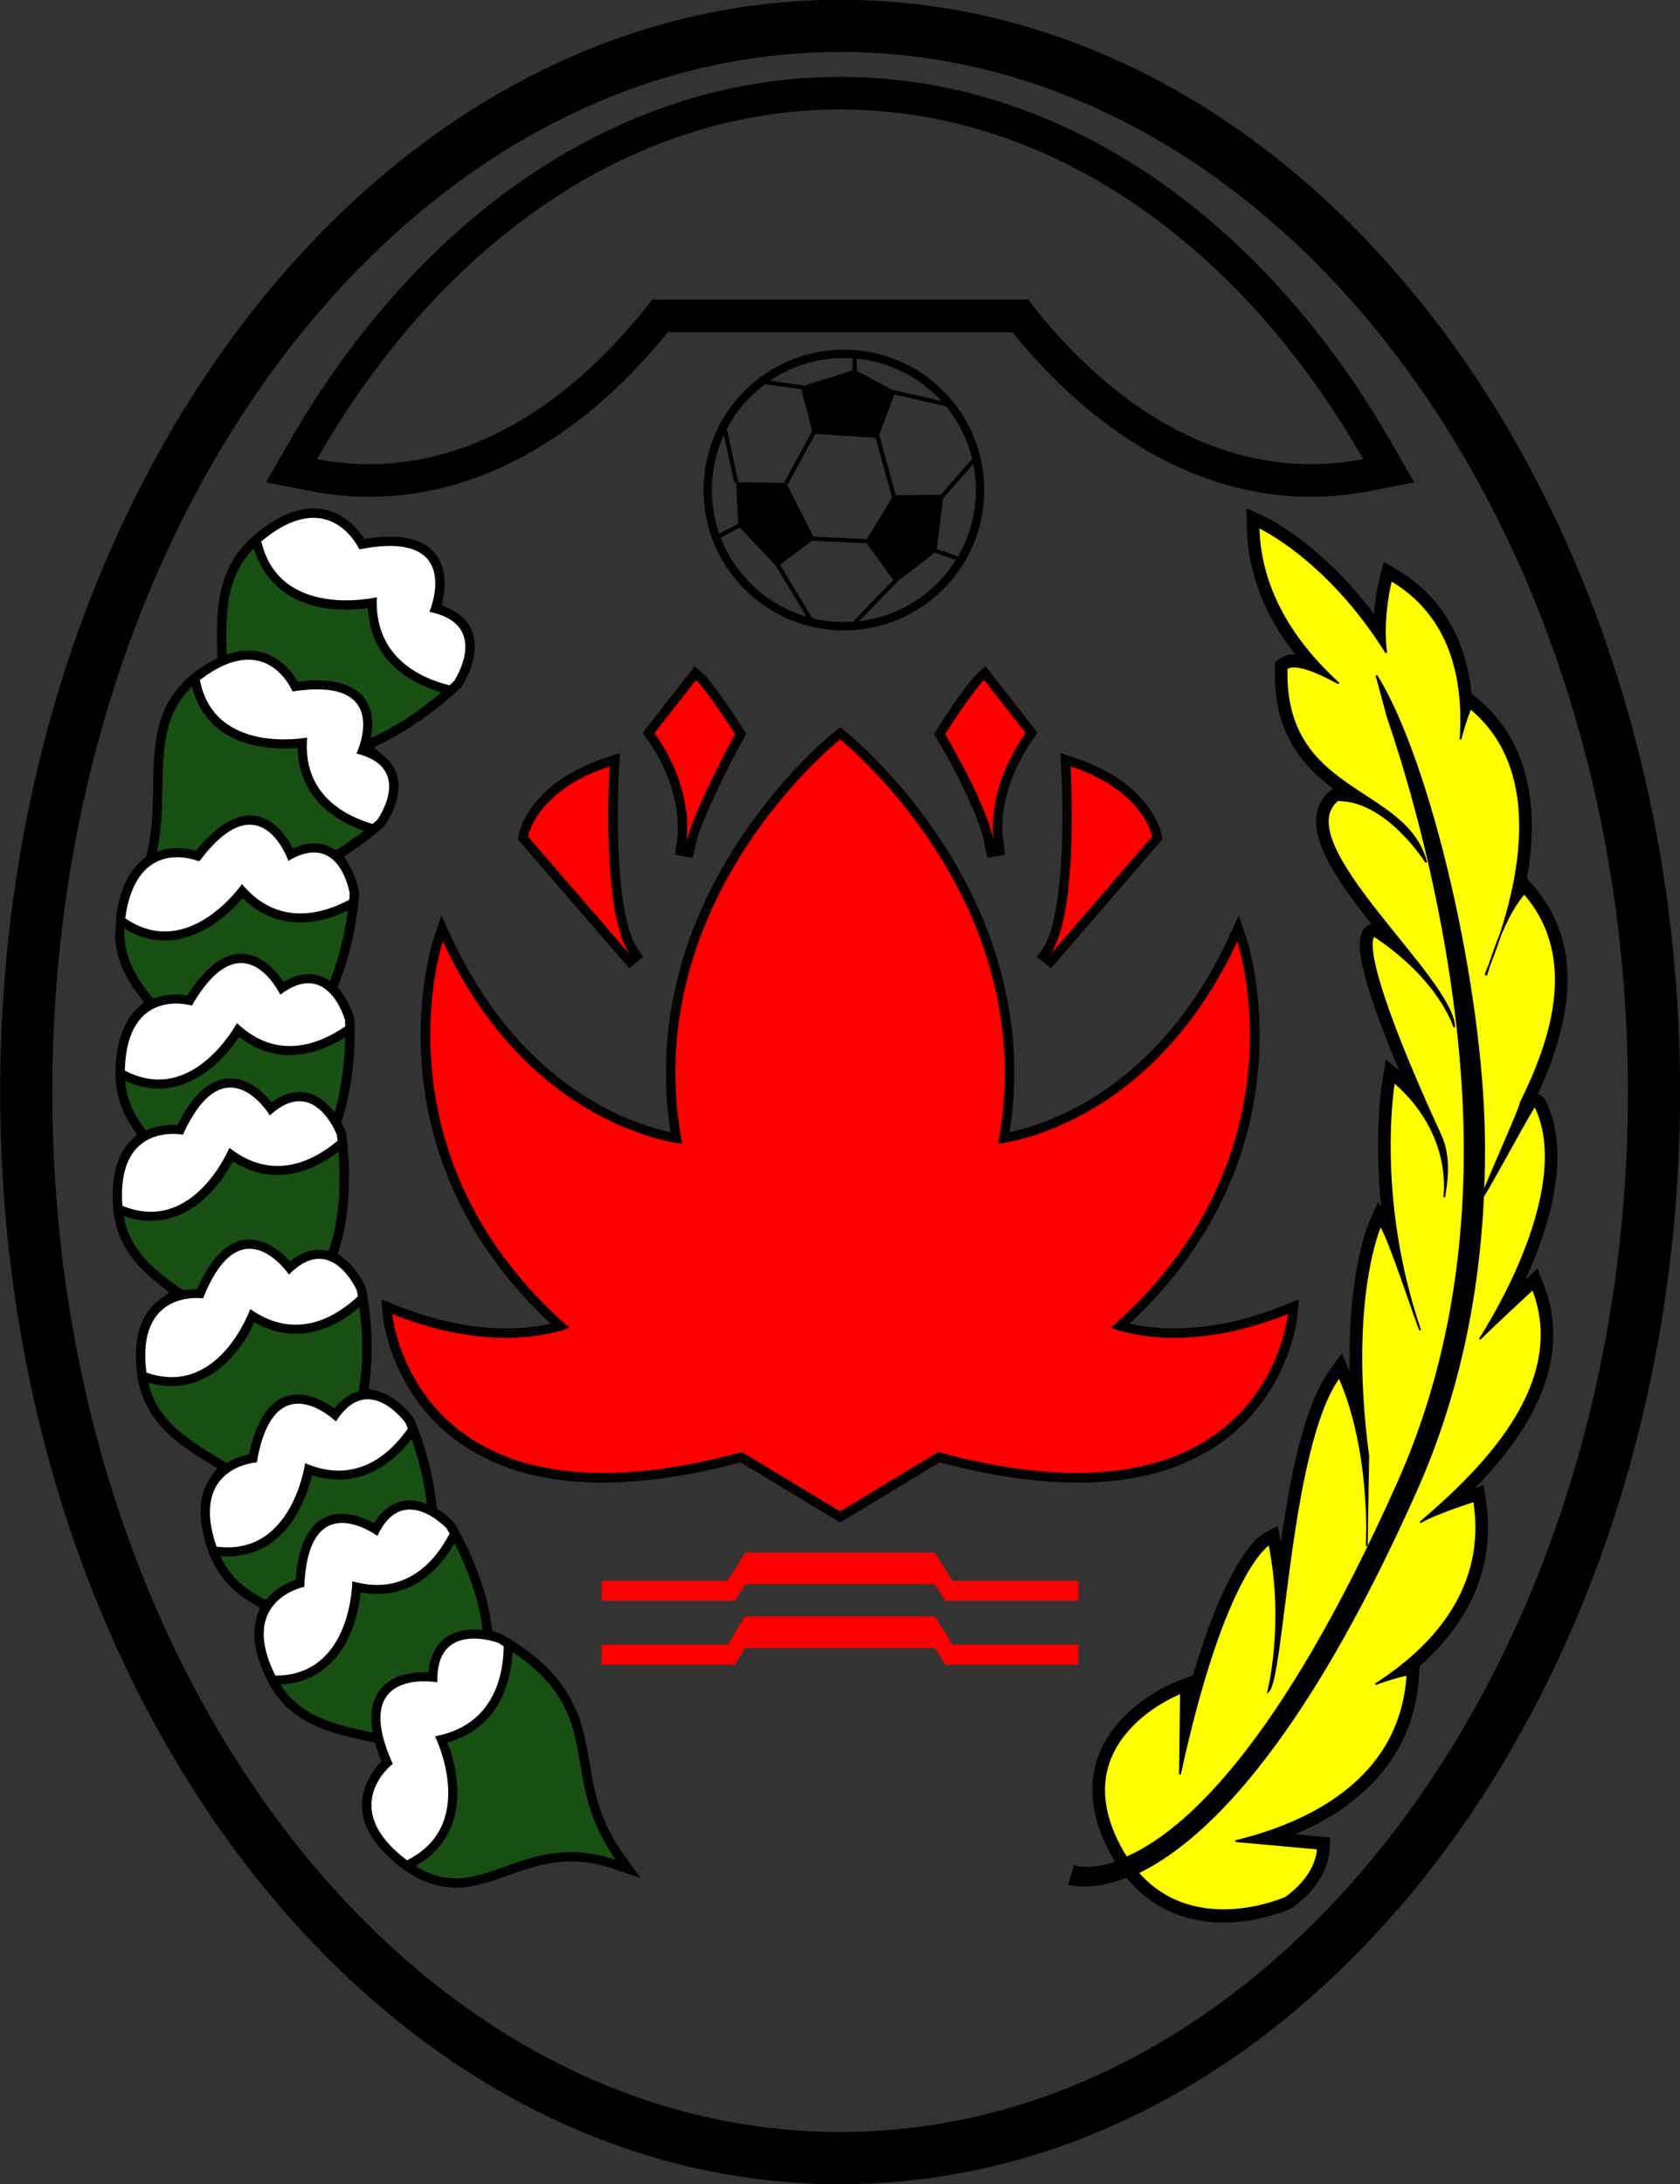 <?xml version="1.0" encoding="UTF-8"?>
<svg xmlns="http://www.w3.org/2000/svg" xmlns:xlink="http://www.w3.org/1999/xlink" width="547pt" height="711.2pt" viewBox="0 0 547 711.2" version="1.1">
<rect x="0" y="0" width="547" height="711.2" fill="#333333" stroke="none"/>
<defs>
<clipPath id="clip1">
  <path d="M 0 0 L 547 0 L 547 711.199 L 0 711.199 Z M 0 0 "/>
</clipPath>
</defs>
<g id="surface1">
<g clip-path="url(#clip1)" clip-rule="nonzero">
<path style=" stroke:none;fill-rule:evenodd;fill:rgb(0%,0%,0%);fill-opacity:1;" d="M 273.535 -0.066 C 349.973 -0.066 418.859 40.422 468.445 105.883 C 516.992 169.977 547.02 258.262 547.02 355.547 C 547.02 452.828 516.992 541.117 468.445 605.211 C 418.859 670.668 349.973 711.16 273.535 711.16 C 197.098 711.16 128.215 670.668 78.629 605.211 C 30.082 541.117 0.051 452.828 0.051 355.547 C 0.051 258.262 30.082 169.977 78.629 105.883 C 128.215 40.422 197.098 -0.066 273.535 -0.066 Z M 273.535 16.922 C 415.195 16.922 530.031 168.531 530.031 355.547 C 530.031 542.562 415.195 694.168 273.535 694.168 C 131.879 694.168 17.039 542.562 17.039 355.547 C 17.039 168.531 131.879 16.922 273.535 16.922 Z M 273.535 16.922 "/>
</g>
<path style=" stroke:none;fill-rule:evenodd;fill:rgb(0%,0%,0%);fill-opacity:1;" d="M 273.535 25.031 C 309.562 25.031 343.629 36.395 373.949 56.66 C 405.016 77.426 432.051 107.516 453.09 144.23 L 460.453 157.086 L 445.871 159.91 C 442.871 160.488 439.715 160.945 436.391 161.266 C 433.016 161.59 429.852 161.758 426.914 161.758 C 408.164 161.758 390.145 156.469 373.258 146.656 C 357.562 137.535 342.902 124.496 329.621 108.18 L 217.453 108.18 C 204.172 124.496 189.508 137.535 173.812 146.656 C 156.93 156.469 138.906 161.758 120.16 161.758 C 117.223 161.758 114.059 161.59 110.68 161.266 C 107.359 160.945 104.199 160.488 101.203 159.91 L 86.617 157.086 L 93.984 144.23 C 115.02 107.516 142.055 77.426 173.129 56.66 C 203.445 36.395 237.508 25.031 273.535 25.031 Z M 443.879 149.496 C 438.305 150.578 432.645 151.141 426.914 151.141 C 392.629 151.141 360.848 131.328 334.711 97.562 L 212.367 97.562 C 186.227 131.328 154.445 151.141 120.16 151.141 C 114.43 151.141 108.77 150.578 103.191 149.496 C 142.926 80.156 204.461 35.648 273.535 35.648 C 342.613 35.648 404.148 80.156 443.879 149.496 Z M 443.879 149.496 "/>
<path style=" stroke:none;fill-rule:evenodd;fill:rgb(0%,0%,0%);fill-opacity:1;" d="M 326.535 273.023 C 326.699 273.82 326.828 274.621 326.914 275.43 L 327.219 278.301 L 321.531 279.301 L 320.84 276.496 C 320.641 275.699 320.52 274.82 320.422 273.996 C 319.445 269.395 317.312 264.391 315.359 260.129 C 312.352 253.566 308.801 246.84 305.086 240.637 L 304.102 239.004 L 305.117 237.395 C 307.191 234.113 309.363 230.848 311.59 227.664 C 312.742 226.023 313.922 224.391 315.152 222.809 C 316.129 221.562 317.223 220.203 318.402 219.145 L 320.863 216.926 L 337.801 238.574 L 336.48 240.449 C 330.047 249.594 325.309 261.645 326.535 273.023 Z M 226.539 274.84 C 226.465 275.387 226.367 275.949 226.238 276.484 L 225.551 279.324 L 219.797 278.266 L 220.172 275.363 C 220.234 274.816 220.34 274.277 220.449 273.742 C 220.984 269.828 220.672 265.504 219.934 261.652 C 218.465 253.984 215.07 246.816 210.59 240.449 L 209.27 238.574 L 226.215 216.926 L 228.672 219.145 C 229.848 220.203 230.945 221.562 231.922 222.809 C 233.152 224.391 234.336 226.023 235.48 227.664 C 237.711 230.848 239.883 234.113 241.953 237.395 L 242.926 238.938 L 242.051 240.535 C 238.688 246.664 235.473 253.035 232.531 259.371 C 231.211 262.227 229.93 265.113 228.777 268.039 C 227.93 270.203 227.055 272.562 226.539 274.84 Z M 179.281 430.973 C 155.766 409.004 140.52 381.324 137.492 348.816 C 136.539 338.59 136.84 328.121 138.445 317.977 C 139.086 313.949 139.969 309.379 141.262 305.492 L 143.727 298.105 L 147.004 305.172 C 157.449 327.723 173.215 347.578 195.172 359.754 C 201.266 363.133 207.84 365.91 214.57 367.734 C 215.742 368.055 217.031 368.383 218.336 368.664 C 213.422 336.867 220.738 306.32 237.395 278.773 C 243.398 268.844 250.504 259.484 258.398 250.977 C 262.391 246.672 266.762 242.328 271.305 238.59 L 271.379 238.531 L 271.414 238.504 C 271.48 238.445 271.551 238.387 271.621 238.328 L 273.578 236.785 L 275.504 238.371 C 280.059 242.129 284.441 246.477 288.449 250.789 C 296.371 259.324 303.512 268.703 309.547 278.664 C 326.254 306.227 333.656 336.812 328.738 368.664 C 330.047 368.383 331.336 368.055 332.504 367.734 C 339.238 365.91 345.809 363.133 351.902 359.754 C 373.859 347.578 389.621 327.723 400.07 305.172 L 403.348 298.105 L 405.809 305.492 C 407.105 309.379 407.988 313.949 408.629 317.977 C 410.234 328.121 410.531 338.59 409.578 348.816 C 406.555 381.324 391.305 409.004 367.797 430.973 C 371.004 431.723 374.316 432.16 377.59 432.371 C 391.402 433.262 405.449 430.121 418.199 424.969 L 422.895 423.074 L 422.438 428.117 C 422.09 432.008 420.812 436.59 419.523 440.234 C 416.406 449.051 411.422 457.117 404.746 463.684 C 394.922 473.344 382.473 478.809 369.008 481.211 C 348.469 484.871 325.965 481.461 305.953 476.117 L 273.535 495.719 L 241.117 476.117 C 221.109 481.461 198.602 484.871 178.062 481.211 C 164.602 478.809 152.152 473.344 142.328 463.684 C 135.652 457.117 130.672 449.051 127.547 440.234 C 126.258 436.59 124.988 432.008 124.637 428.117 L 124.18 423.074 L 128.871 424.969 C 141.629 430.121 155.672 433.262 169.48 432.371 C 172.754 432.16 176.074 431.723 179.281 430.973 Z M 201.594 249.727 C 200.785 262.781 200.262 298.773 207.758 309.156 L 209.492 311.555 L 204.848 315.227 L 168.617 273.289 L 168.871 271.848 C 169.453 268.539 171.781 264.555 173.789 261.961 C 179.664 254.379 188.574 249.539 197.547 246.598 L 201.879 245.176 Z M 349.527 246.598 C 358.496 249.539 367.41 254.379 373.285 261.961 C 375.297 264.555 377.621 268.539 378.203 271.848 L 378.461 273.289 L 342.223 315.227 L 337.586 311.555 L 339.312 309.156 C 346.812 298.773 346.289 262.781 345.477 249.727 L 345.195 245.176 Z M 349.527 246.598 "/>
<path style=" stroke:none;fill-rule:evenodd;fill:rgb(100%,0%,0%);fill-opacity:1;" d="M 273.535 240.758 C 279.738 245.871 339.172 297.121 324.965 372.398 C 324.965 372.398 374.41 367.902 402.879 306.473 C 402.879 306.473 426.102 376.145 361.672 432.328 C 361.672 432.328 384.148 442.07 419.359 427.836 C 419.359 427.836 412.617 502.004 305.484 472.785 L 273.801 491.945 L 273.535 492.105 L 273.27 491.945 L 241.59 472.785 C 134.461 502.004 127.715 427.836 127.715 427.836 C 162.926 442.07 185.398 432.328 185.398 432.328 C 120.973 376.145 144.195 306.473 144.195 306.473 C 172.664 367.902 222.109 372.398 222.109 372.398 C 207.906 297.121 267.07 246.086 273.27 240.977 C 273.379 240.895 273.43 240.84 273.535 240.758 Z M 226.605 221.441 C 230.348 224.812 239.34 239.047 239.34 239.047 C 239.34 239.047 224.449 266.246 223.234 275.754 C 223.234 275.754 227.352 258.898 213.117 238.672 Z M 198.512 249.535 C 198.512 249.535 195.512 297.48 205.254 310.965 L 171.914 272.383 C 171.914 272.383 174.535 257.402 198.512 249.535 Z M 320.469 221.441 C 316.723 224.812 307.734 239.047 307.734 239.047 C 307.734 239.047 322.574 263.816 323.84 275.754 C 323.84 275.754 319.719 258.898 333.953 238.672 Z M 348.562 249.535 C 348.562 249.535 351.559 297.48 341.82 310.965 L 375.156 272.383 C 375.156 272.383 372.535 257.402 348.562 249.535 Z M 348.562 249.535 "/>
<path style=" stroke:none;fill-rule:evenodd;fill:rgb(0%,0%,0%);fill-opacity:1;" d="M 132.297 609.301 L 133.801 610.23 C 139.109 613.508 144.785 615.086 151.047 614.48 C 158.598 613.746 165.883 610.121 173.133 608.027 C 182.379 605.355 190.477 605.379 199.621 608.461 L 208.559 611.473 L 203.047 603.82 C 198.574 597.602 195.641 591.117 193.824 583.68 C 192.316 577.496 191.68 571.148 190.215 564.965 C 186.504 549.312 177.379 540.387 163.922 532.355 L 163.879 532.328 L 163.648 532.184 L 163.348 532.074 C 163.09 531.977 162.82 531.883 162.555 531.797 C 162.484 531.773 162.41 531.746 162.34 531.723 L 160.281 531.078 L 160.004 528.941 C 159.852 527.836 159.672 526.738 159.465 525.641 C 157.891 517.328 154.512 508.363 150.648 500.824 L 150.547 500.617 C 149.742 499.07 148.895 497.539 148.004 496.039 L 147.848 495.777 L 147.621 495.535 C 147.422 495.324 147.223 495.117 147.016 494.914 C 145.938 493.859 144.742 492.898 143.496 492.047 L 142.211 491.164 L 142.039 489.609 C 141.246 482.137 139.34 474.258 136.812 467.176 L 136.746 466.984 C 136.152 465.328 135.508 463.699 134.816 462.086 L 134.695 461.805 L 134.504 461.539 C 132.461 458.676 129.129 455.695 125.973 454.117 C 125.078 453.664 124.148 453.297 123.184 453.023 C 123.094 452.996 123.004 452.973 122.906 452.945 L 120.051 452.199 L 120.402 449.27 C 121.348 441.414 121.113 432.734 120.047 424.891 L 120.016 424.684 C 119.801 423.137 119.547 421.598 119.246 420.066 C 119.211 419.871 119.172 419.684 119.133 419.496 L 119.07 419.191 L 118.938 418.895 C 117.52 415.672 114.879 412.074 112.113 409.883 C 112.094 409.867 112.074 409.852 112.055 409.836 C 111.98 409.777 111.91 409.723 111.84 409.664 L 109.965 408.238 L 110.656 405.988 C 111.184 404.254 111.629 402.496 111.988 400.723 C 113.691 392.438 113.98 382.859 113.273 374.414 L 113.254 374.199 C 113.121 372.648 112.949 371.098 112.73 369.555 C 112.703 369.367 112.676 369.18 112.648 368.992 L 112.602 368.676 L 112.484 368.371 C 112.254 367.766 111.992 367.164 111.711 366.578 L 111.117 365.363 L 111.523 364.078 C 111.586 363.898 111.637 363.719 111.691 363.539 C 114.184 355.449 115.379 345.953 115.48 337.48 L 115.484 337.18 C 115.504 335.461 115.469 333.742 115.379 332.023 L 115.359 331.703 L 115.273 331.387 C 115.035 330.512 114.734 329.652 114.391 328.812 C 113.551 326.746 112.406 324.68 111.059 322.902 L 109.91 321.391 L 110.605 319.621 C 113.426 312.434 115.383 304.266 116.367 296.602 L 116.395 296.379 C 116.594 294.816 116.754 293.246 116.859 291.676 C 116.871 291.496 116.883 291.328 116.895 291.156 L 116.914 290.848 L 116.863 290.527 C 116.641 289.051 116.246 287.578 115.754 286.164 C 115.199 284.598 114.504 283.039 113.656 281.609 L 112.031 278.867 L 114.676 277.078 C 116.715 275.703 118.715 274.262 120.648 272.742 L 120.828 272.598 C 122.18 271.531 123.504 270.43 124.785 269.281 C 124.797 269.266 124.812 269.254 124.828 269.238 L 125.066 269.027 L 125.258 268.762 C 127.32 265.914 129.094 261.797 129.59 258.316 C 130.238 253.719 129.035 249.676 125.512 246.617 L 121.746 243.352 L 126.172 241.055 C 133.094 237.465 139.977 232.703 145.895 227.617 L 145.98 227.539 C 147.195 226.496 148.383 225.422 149.547 224.309 C 149.699 224.16 149.855 224.008 150.012 223.855 L 150.234 223.637 L 150.41 223.367 C 152.441 220.301 154.113 215.914 154.477 212.246 C 154.551 211.477 154.586 210.699 154.555 209.922 C 154.359 204.297 151.195 200.453 146.23 198.117 L 143.891 197.012 L 144.344 194.465 C 144.746 192.191 144.902 189.777 144.633 187.48 C 144.562 186.883 144.465 186.289 144.324 185.703 C 143.281 181.281 140.488 178.078 136.301 176.328 C 131.551 174.348 125.684 174.504 120.652 175.188 L 118.688 175.453 L 117.492 173.871 C 115.734 171.539 113.379 169.309 110.84 167.863 C 101.074 162.312 90.684 167.578 82.965 174.105 C 82.906 174.156 82.852 174.203 82.797 174.246 L 81.629 175.23 L 80.387 176.504 C 76.898 180.09 74.41 184.234 72.863 188.996 C 70.465 196.387 70.555 204.484 70.734 212.172 L 70.781 214.227 L 68.98 215.219 C 66.91 216.355 64.938 217.688 63.07 219.133 C 63.016 219.176 62.965 219.219 62.902 219.266 L 61.684 220.203 L 60.402 221.426 C 56.992 224.68 54.496 228.492 52.848 232.914 C 49.41 242.152 50.086 252.914 49.715 262.633 C 49.516 267.738 49.059 272.844 47.867 277.824 L 47.594 278.965 L 46.676 279.691 C 41.469 283.805 39.031 290.816 37.969 297.164 L 37.477 305.117 C 37.695 308.816 38.59 312.367 40.102 315.746 C 41.406 318.66 43.113 321.355 45.027 323.898 L 46.848 326.32 L 44.645 328.395 C 39.312 333.414 37.754 341.656 37.617 348.695 C 37.617 348.766 37.613 348.84 37.613 348.91 L 37.582 350.438 L 37.73 352.203 C 38.129 356.895 39.531 361.254 41.938 365.301 C 42.289 365.895 42.66 366.477 43.047 367.047 L 44.621 369.367 L 42.637 371.344 C 37.141 376.824 36.27 385.648 36.84 393.016 C 36.84 393.078 36.844 393.148 36.852 393.215 L 36.965 394.762 L 37.281 396.504 C 38.121 401.145 39.934 405.324 42.719 409.133 C 45.227 412.559 48.355 415.453 51.676 418.078 L 55.117 420.789 L 51.621 423.434 C 44.309 428.953 43.59 439.07 44.684 447.465 C 44.691 447.527 44.703 447.594 44.711 447.66 L 44.902 449.195 L 45.309 450.926 C 46.395 455.512 48.418 459.598 51.402 463.254 C 55.785 468.621 61.773 472.547 67.617 476.148 L 70.715 478.055 L 68.59 481.008 C 63.668 487.852 65.09 497.273 67.691 504.742 C 67.715 504.809 67.738 504.871 67.762 504.938 L 68.266 506.391 L 69.02 507.996 C 71.02 512.266 73.84 515.848 77.512 518.812 C 78.992 520.008 80.578 521.074 82.215 522.035 L 84.578 523.422 L 83.715 526.02 C 81.438 532.91 83.883 540.855 87.027 547.098 C 87.051 547.148 87.082 547.195 87.102 547.246 L 87.809 548.656 L 88.766 550.152 C 91.309 554.121 94.578 557.305 98.602 559.766 C 105.066 563.715 112.789 565.414 120.121 566.98 L 122.027 567.387 L 122.633 569.234 C 122.891 570.023 123.172 570.805 123.465 571.578 L 124.164 573.43 L 122.895 574.945 C 121.047 577.164 119.426 579.934 118.602 582.703 C 115.43 593.363 122.852 602.242 130.879 608.234 C 130.945 608.285 131.02 608.34 131.09 608.395 Z M 132.297 609.301 "/>
<path style=" stroke:none;fill-rule:evenodd;fill:rgb(9.424%,31.372%,7.446%);fill-opacity:1;" d="M 200.59 605.59 C 180.934 578.281 198.047 558.969 166.902 537.844 C 166.086 552.059 159.711 563.32 145.73 567.379 C 151.246 581.922 150.594 598.371 136.16 607.055 C 135.871 607.23 135.574 607.402 135.27 607.57 C 156.934 621.098 169.598 595.148 200.59 605.59 Z M 133.184 544.91 C 135.305 544.516 137.395 544.383 139.547 544.469 C 140.473 534.328 146.871 530.262 155.215 530.59 L 157.148 530.738 C 155.996 519.77 151.129 508.641 148.031 502.48 C 141.488 513.605 131.605 521.012 117.445 518.508 C 115.879 533.715 107.801 547.781 91.289 548.469 C 98.07 559.105 109.195 561.535 121.395 564.145 C 119.84 556.352 121.797 548.355 130.688 545.535 Z M 138.992 489.688 C 138.078 481.336 135.723 473.422 134.004 468.477 C 125.93 479.039 114.715 484.52 101.59 480.371 C 100.559 484.676 98.762 489.246 96.762 492.742 C 91.246 502.379 82.742 507.551 71.742 506.66 C 75.004 513.652 80.281 517.816 86.586 520.949 C 88.914 518.02 92.52 515.641 96.254 514.383 C 96.891 504.973 99.996 492.852 111.406 492.887 C 114.742 492.895 118.574 494.156 121.777 495.914 C 125.754 489.492 131.812 486.777 138.992 489.688 Z M 116.746 453.02 C 118.684 442.883 117.844 431.949 117.023 425.586 C 107.387 433.941 95.227 437.539 82.855 430.574 C 76.621 443.789 65.398 453.605 51.145 450.871 L 48.254 450.172 C 51.34 463.344 62.258 469.27 73.785 476.367 C 75.656 475.297 77.012 474.641 79.094 474.016 L 81.109 473.512 C 82.973 464.273 87.637 452.656 98.945 454.18 C 102.254 454.621 105.887 456.371 108.836 458.535 C 110.867 456.039 113.57 453.812 116.746 453.02 Z M 107.004 407.32 C 111.059 396.164 110.789 382.438 110.223 374.953 C 99.746 383.078 87.523 385.555 75.84 378.145 C 68.523 391.762 55.867 401.43 40.254 395.906 C 42.293 407.285 50.336 413.68 59.582 420.098 L 64.227 419.656 C 67.945 410.992 74.895 400.578 85.648 404.395 C 88.789 405.508 91.992 407.969 94.43 410.688 C 97.98 407.824 102.219 406.164 106.594 407.215 Z M 109.723 375.336 C 109.621 375.414 109.516 375.492 109.414 375.57 Z M 108.922 362.203 C 111.617 353.172 112.277 343.57 112.395 337.723 C 101.547 344.504 89.207 346.426 77.863 337.613 C 71.801 346.695 62.223 354.766 51.004 354.438 C 47.426 354.328 43.98 353.406 40.742 351.898 C 41.277 358.41 43.879 363.523 47.586 368.047 C 50.457 366.699 54.406 366.047 57.805 366.27 C 60.246 361.32 63.664 355.953 68.27 353.121 C 75.832 348.488 83.34 352.566 88.445 358.898 C 96.055 353.445 102.98 355.09 108.066 361.133 Z M 107.406 319.43 C 110.848 311.039 112.512 302.066 113.273 296.488 C 101.285 302.254 88.859 302.078 78.984 292.395 C 69.137 303.984 54.426 311.09 40.465 302.301 C 40.148 311.578 44.293 318.527 49.926 325.156 C 53.223 323.828 57.371 323.477 61.047 324.07 C 66.004 316.062 74.426 306.789 84.488 312.137 C 87.434 313.703 90.238 316.613 92.254 319.664 C 97.059 316.914 102.449 315.922 107.406 319.43 Z M 98.504 317.34 C 98.578 317.328 98.648 317.316 98.723 317.309 Z M 98.965 317.277 C 99.031 317.27 99.102 317.262 99.172 317.254 Z M 109.355 276.867 C 113.031 274.578 116.191 272.289 118.523 270.488 C 113.523 268.91 108.137 265.801 104.426 262.035 C 99.344 256.859 97.062 250.484 96.945 243.527 C 86.254 244.484 73.797 242.203 66.961 233.109 C 64.82 230.262 63.387 227.027 62.539 223.578 C 48.387 237.02 55.508 256.93 51.094 277.309 C 55.109 275.801 59.684 275.82 63.844 276.996 C 69.684 269.617 79.129 261.371 88.504 267.852 C 91.254 269.746 93.703 272.961 95.348 276.223 C 100.074 274.16 104.926 273.785 109.355 276.867 Z M 120.766 240.273 C 130.273 236.102 138.82 229.562 143.676 225.453 C 130.719 221.57 120.629 213.215 119.762 197.977 C 103.477 200.199 87.988 195.52 82.621 178.555 C 73.312 188.07 73.484 200.027 73.797 213.121 C 78.117 211.602 82.582 211.246 86.914 212.914 C 91.156 214.539 94.719 218.023 96.945 221.938 C 106.371 220.758 119.004 221.539 120.98 232.922 C 121.355 235.074 121.246 237.398 120.895 239.539 Z M 133.109 220.797 C 132.98 220.715 132.852 220.633 132.723 220.551 Z M 133.109 220.797 "/>
<path style=" stroke:none;fill-rule:evenodd;fill:rgb(100%,100%,100%);fill-opacity:1;" d="M 164.02 536.078 C 162.926 535.32 162.289 534.91 162.289 534.91 C 162.289 534.91 141.828 527.289 142.391 547.73 C 142.391 547.73 113.512 542.531 127.879 574.297 C 127.879 574.297 109.492 588.355 132.535 605.688 C 155.906 594.059 141.637 565.328 141.637 565.328 C 160.344 561.824 163.84 546.352 164.02 536.078 Z M 146.391 499.348 C 145.781 498.23 145.406 497.605 145.406 497.605 C 145.406 497.605 131.121 482.328 122.871 500.094 C 122.871 500.094 100.336 483.289 99.082 516.664 C 99.082 516.664 77.305 520.859 89.652 545.566 C 114.66 545.586 114.703 514.859 114.703 514.859 C 132.238 519.844 141.848 508.078 146.391 499.348 Z M 132.789 465.156 C 132.328 463.969 132.039 463.301 132.039 463.301 C 132.039 463.301 119.871 446.289 109.371 462.824 C 109.371 462.824 89.223 443.223 83.617 476.145 C 83.617 476.145 61.48 477.453 70.496 503.566 C 95.285 506.852 99.344 476.395 99.344 476.395 C 116.078 483.629 127.141 473.219 132.789 465.156 Z M 116.516 422.086 C 116.309 420.828 116.164 420.117 116.164 420.117 C 116.164 420.117 107.754 400.969 94.082 414.996 C 94.082 414.996 78.379 391.676 66.137 422.746 C 66.137 422.746 44.207 419.488 47.664 446.891 C 71.254 455.195 81.477 426.219 81.477 426.219 C 96.371 436.738 109.34 428.816 116.516 422.086 Z M 109.898 371.434 C 109.758 370.164 109.652 369.445 109.652 369.445 C 109.652 369.445 102.254 349.887 87.863 363.176 C 87.863 363.176 73.406 339.066 59.551 369.453 C 59.551 369.453 37.82 365.055 39.844 392.598 C 62.965 402.129 74.691 373.727 74.691 373.727 C 89.016 385.008 102.379 377.777 109.898 371.434 Z M 112.41 334.188 C 112.391 332.91 112.352 332.188 112.352 332.188 C 112.352 332.188 106.852 312.008 91.262 323.863 C 91.262 323.863 79.176 298.484 62.48 327.41 C 62.48 327.41 41.27 320.953 40.652 348.566 C 62.758 360.258 77.145 333.105 77.145 333.105 C 90.328 345.703 104.312 339.781 112.41 334.188 Z M 113.695 292.977 C 113.824 291.703 113.867 290.98 113.867 290.98 C 113.867 290.98 110.734 270.301 93.879 280.281 C 93.879 280.281 84.801 253.676 64.883 280.484 C 64.883 280.484 44.559 271.621 40.758 298.98 C 61.367 313.145 78.789 287.836 78.789 287.836 C 90.426 301.867 105.008 297.602 113.695 292.977 Z M 121.285 268.281 C 122.266 267.469 122.805 266.984 122.805 266.984 C 122.805 266.984 135.07 250.039 116.059 245.336 C 116.059 245.336 128.242 220.004 95.242 225.148 C 95.242 225.148 86.969 204.578 65.078 221.414 C 69.84 245.969 100.004 240.141 100.004 240.141 C 98.465 258.305 111.848 265.488 121.285 268.281 Z M 146.34 223.133 C 147.34 222.23 147.887 221.695 147.887 221.695 C 147.887 221.695 160.047 203.312 139.816 199.203 C 139.816 199.203 151.512 171.992 117.004 178.879 C 117.004 178.879 107.367 157.59 85.07 176.297 C 91.176 201.934 122.68 194.453 122.68 194.453 C 121.863 213.648 136.281 220.609 146.34 223.133 Z M 146.34 223.133 "/>
<path style=" stroke:none;fill-rule:evenodd;fill:rgb(0%,0%,0%);fill-opacity:1;" d="M 439.465 446.602 C 439.23 436.605 439.691 426.59 441.121 416.926 C 441.84 412.094 442.809 407.211 444.199 402.535 C 444.703 400.844 445.297 398.973 446.02 397.363 L 448.672 391.453 L 449.715 392.859 C 449.145 387.426 448.812 381.973 448.715 376.527 C 448.602 370.547 448.77 364.52 449.297 358.562 C 449.504 356.27 449.742 353.871 450.133 351.605 L 451.289 344.93 L 455.555 348.598 C 453.617 343.961 451.754 339.297 449.984 334.609 C 447.59 328.23 445.145 321.371 443.672 314.68 C 442.82 310.855 441.211 302.711 446.176 300.953 L 446.516 300.836 C 441.898 295.031 437.227 288.906 433.574 282.531 C 430.34 276.891 426.836 269.121 429.406 262.527 C 430.203 260.492 431.492 258.789 433.145 257.438 L 434.008 256.73 C 433.438 256.305 432.871 255.871 432.309 255.426 C 419.922 245.609 414.684 233.844 415.109 217.559 L 415.16 215.566 L 416.727 214.414 C 418.199 213.344 419.953 213.008 421.734 213.07 C 412.516 201.352 406.289 187.516 405.977 171.715 L 405.855 165.531 L 411.305 167.992 C 412.742 168.641 414.211 169.484 415.562 170.289 C 419.109 172.402 422.52 174.836 425.762 177.426 C 433.816 183.863 441.047 191.512 447.34 199.867 C 447.449 198.523 447.594 197.191 447.77 195.871 C 448.121 193.258 448.594 190.414 449.273 187.863 L 450.586 182.953 L 454.836 185.477 C 470.254 194.613 477.406 209.246 479.141 225.863 L 481.164 227.539 C 488.156 233.324 493.09 240.719 495.906 249.531 C 499.566 260.98 499.324 273.723 497.172 285.961 L 499.133 288.223 C 516.762 308.516 510.816 334.203 500.727 356.219 C 501.012 356.297 501.297 356.41 501.574 356.566 C 502.262 356.945 502.816 357.535 503.176 358.246 C 511.371 374.723 505.395 397.539 496.719 416.594 L 500.59 413.023 L 502.613 418.223 C 505.613 425.91 506.449 433.91 505.109 442.086 C 502.477 458.156 491.988 472.484 480.266 484.488 L 483.039 483.602 L 483.742 488.094 C 487.305 510.934 477.59 528.945 462.242 542.477 L 462.055 545.52 C 460.422 572.148 442.996 588.18 421.738 597.246 L 433.109 598.281 L 432.883 602.141 C 432.566 607.547 429.93 612.32 426.422 616.184 C 424.781 617.984 422.645 619.922 420.605 621.246 L 420.367 621.406 L 420.109 621.52 C 418.012 622.469 415.602 623.234 413.402 623.844 C 408.324 625.246 403.004 626.02 397.742 625.957 C 384.922 625.809 374.434 620.727 366.762 611.371 C 354.734 616.102 347.852 613.652 347.797 613.633 L 349.664 607.312 C 349.711 607.328 354.465 609.031 363.074 606.199 C 362.242 604.859 361.461 603.453 360.715 601.988 C 353.27 587.234 353.613 572.359 364.926 560.027 C 369.559 554.977 376.812 549.91 383.195 547.484 L 388.383 545.508 L 388.383 545.566 C 389.297 542.496 390.254 539.453 391.262 536.438 C 393.887 528.574 396.941 520.566 400.773 513.246 C 402.871 509.246 407.422 501.484 411.539 499.246 L 416.004 496.824 L 417.031 501.941 C 417.391 499.473 417.766 497.004 418.164 494.539 C 420.453 480.367 424.605 457.523 433.012 445.977 L 436.855 440.695 Z M 439.465 446.602 "/>
<path style="fill-rule:evenodd;fill:rgb(100%,100%,0%);fill-opacity:1;stroke-width:5.669;stroke-linecap:butt;stroke-linejoin:miter;stroke:rgb(0%,0%,0%);stroke-opacity:1;stroke-miterlimit:4;" d="M 4455.156 2370.828 L 4450.156 2078.016 C 4450.156 2078.016 4467.539 2385.789 4360.469 2628.289 C 4197.539 2404.344 4179.258 1647.156 4129.297 1604.734 C 4129.297 1604.734 4185.469 1823.094 4133.008 2084.344 C 4133.008 2084.344 3988.047 2005.594 3841.836 1334.617 L 3845.039 1599.969 C 3845.039 1599.969 3466.719 1455.633 3640.898 1110.594 C 3649.336 1093.875 3658.242 1078.406 3667.539 1064.031 C 3848.711 1142.352 4162.422 1410.867 4552.227 2284.422 C 4714.961 2649.109 4772.617 3032.625 4768.672 3400.789 C 4763.398 3894.891 4640.664 4419.891 4518.398 4777.078 L 4481.719 4912.703 C 4654.453 4636.219 4826.719 3904.656 4832.148 3401.297 C 4832.734 3343.602 4831.875 3285.555 4829.375 3227.273 C 4852.578 3288.914 4954.883 3514.969 4951.133 3521.297 C 5042.344 3706.102 5149.414 3988.641 4963.047 4203.133 C 4934.219 4170.242 4890.312 4105.633 4839.727 3938.602 L 4837.305 3940.203 C 4930.156 4162.117 5055.547 4584.109 4787.969 4805.555 C 4787.969 4805.555 4769.883 4763.836 4755.352 4704.891 C 4768.398 4892.742 4729.141 5104.461 4529.492 5222.742 C 4529.492 5222.742 4497.656 5102.586 4513.633 4986.609 C 4321.211 5294.656 4097.891 5395.672 4097.891 5395.672 C 4102.539 5161.219 4246.797 4988.914 4358.945 4886.727 C 4286.641 4926.258 4216.055 4955.008 4189.219 4935.359 C 4178.398 4519.773 4578.281 4556.453 4643.789 4304.227 C 4643.789 4304.227 4515.508 4508.797 4355.078 4506.492 C 4188.242 4369.539 4731.914 3927.859 4735.078 3767.547 C 4735.078 3767.547 4690.469 3921.766 4474.023 4064.891 C 4474.023 4064.891 4403.906 4040.086 4690.352 3415.555 C 4716.211 3359.148 4716.445 3294.695 4702.188 3213.914 C 4702.188 3213.914 4736.523 3418.953 4538.867 3588.914 C 4538.867 3588.914 4474.648 3217.664 4624.102 2780.945 C 4608.047 2817.312 4521.016 3085.984 4494.688 3121.609 C 4494.688 3121.609 4386.914 2881.609 4455.156 2370.828 Z M 3704.688 1014.539 C 3892.109 800.359 4185.898 933.172 4185.898 933.172 C 4185.898 933.172 4285.156 997.508 4290.781 1093.055 L 4022.852 1117.352 C 4248.398 1171.922 4561.133 1310.359 4582.539 1659.344 C 4582.539 1659.344 4537.148 1650.516 4478.672 1628.289 C 4661.445 1745.438 4844.648 1937.352 4799.805 2224.695 C 4799.805 2224.695 4667.578 2182.508 4623.984 2154.891 C 4802.422 2307.469 5114.883 2596.922 4990.859 2914.852 C 4990.859 2914.852 4854.844 2789.148 4818.047 2751.766 C 4927.266 2923.484 5109.453 3287.039 4997.891 3511.219 C 4994.922 3517.195 4854.844 3255.164 4828.906 3216.648 C 4814.102 2897.117 4749.883 2570.359 4609.961 2256.688 C 4229.922 1405.008 3907.148 1111.531 3704.688 1014.539 Z M 3704.688 1014.539 " transform="matrix(0.1,0,0,-0.1,0,711.2)"/>
<path style=" stroke:none;fill-rule:evenodd;fill:rgb(100%,0%,0%);fill-opacity:1;" d="M 301.117 505.508 L 242.68 505.508 L 237.016 514.535 L 237.016 514.684 L 195.949 514.684 L 195.949 521.238 L 239.273 521.238 L 242.68 515.809 L 304.391 515.809 L 307.797 521.238 L 351.121 521.238 L 351.121 514.684 L 310.059 514.684 L 310.059 514.535 L 304.391 505.508 Z M 301.117 526.297 L 242.68 526.297 L 237.016 535.328 L 237.016 535.473 L 195.949 535.473 L 195.949 542.027 L 239.273 542.027 L 242.68 536.598 L 304.391 536.598 L 307.797 542.027 L 351.121 542.027 L 351.121 535.473 L 310.059 535.473 L 310.059 535.328 L 304.391 526.297 Z M 301.117 526.297 "/>
<path style=" stroke:none;fill-rule:evenodd;fill:rgb(0%,0%,0%);fill-opacity:1;" d="M 274.762 113.848 C 287.383 113.848 298.812 118.965 307.086 127.234 C 315.352 135.504 320.469 146.934 320.469 159.555 C 320.469 172.176 315.352 183.602 307.086 191.871 C 298.812 200.145 287.383 205.258 274.762 205.258 C 262.141 205.258 250.715 200.145 242.445 191.871 C 234.172 183.602 229.059 172.176 229.059 159.555 C 229.059 146.934 234.172 135.504 242.445 127.234 C 250.715 118.965 262.141 113.848 274.762 113.848 Z M 239.703 157.008 L 256.016 157.246 L 255.414 156.93 L 264.426 140.305 L 260.91 126.754 L 249.066 125.094 C 247.402 126.336 245.836 127.695 244.367 129.16 C 241.301 132.227 238.695 135.758 236.664 139.637 L 240.367 156.867 Z M 256.016 157.246 L 264.828 174.723 L 282.238 175.539 L 290.445 162.016 L 285.148 142.602 L 265.453 141.262 L 256.613 157.574 Z M 264.406 176.062 L 253.945 183.867 L 264.484 201.301 C 267.777 202.109 271.219 202.535 274.762 202.535 C 275.742 202.535 276.715 202.504 277.676 202.438 L 290.84 188.859 L 282.219 176.898 Z M 252.48 184.07 L 240.867 171.781 L 234.676 175.098 C 236.855 180.715 240.184 185.762 244.367 189.945 C 249.379 194.953 255.613 198.73 262.59 200.785 Z M 240.34 170.527 L 239.703 157.008 L 239.039 157.148 L 235.695 141.605 C 233.184 147.066 231.781 153.145 231.781 159.555 C 231.781 164.551 232.633 169.352 234.203 173.812 Z M 278.965 120.715 L 290.91 127.129 L 290.941 126.992 L 306.473 130.535 C 306.047 130.066 305.605 129.609 305.156 129.16 C 298.309 122.309 289.156 117.762 278.965 116.773 Z M 307.98 132.273 L 291.191 128.441 L 286.266 141.555 L 291.648 161.266 L 306.281 161.047 L 316.551 149.441 C 315.008 143.039 312.031 137.199 307.98 132.273 Z M 292.086 189.395 L 292.148 189.461 L 279.754 202.246 C 289.629 201.109 298.484 196.621 305.156 189.945 C 307.453 187.648 309.492 185.094 311.223 182.328 L 304.363 179.965 Z M 305.027 178.758 L 311.941 181.137 C 315.633 174.789 317.746 167.422 317.746 159.555 C 317.746 156.652 317.461 153.82 316.91 151.078 L 307.059 162.219 Z M 250.676 123.949 L 262.012 125.539 L 277.605 120.566 L 277.605 116.664 C 276.664 116.602 275.719 116.57 274.762 116.57 C 265.84 116.57 257.547 119.289 250.676 123.949 Z M 250.676 123.949 "/>
</g>
</svg>
